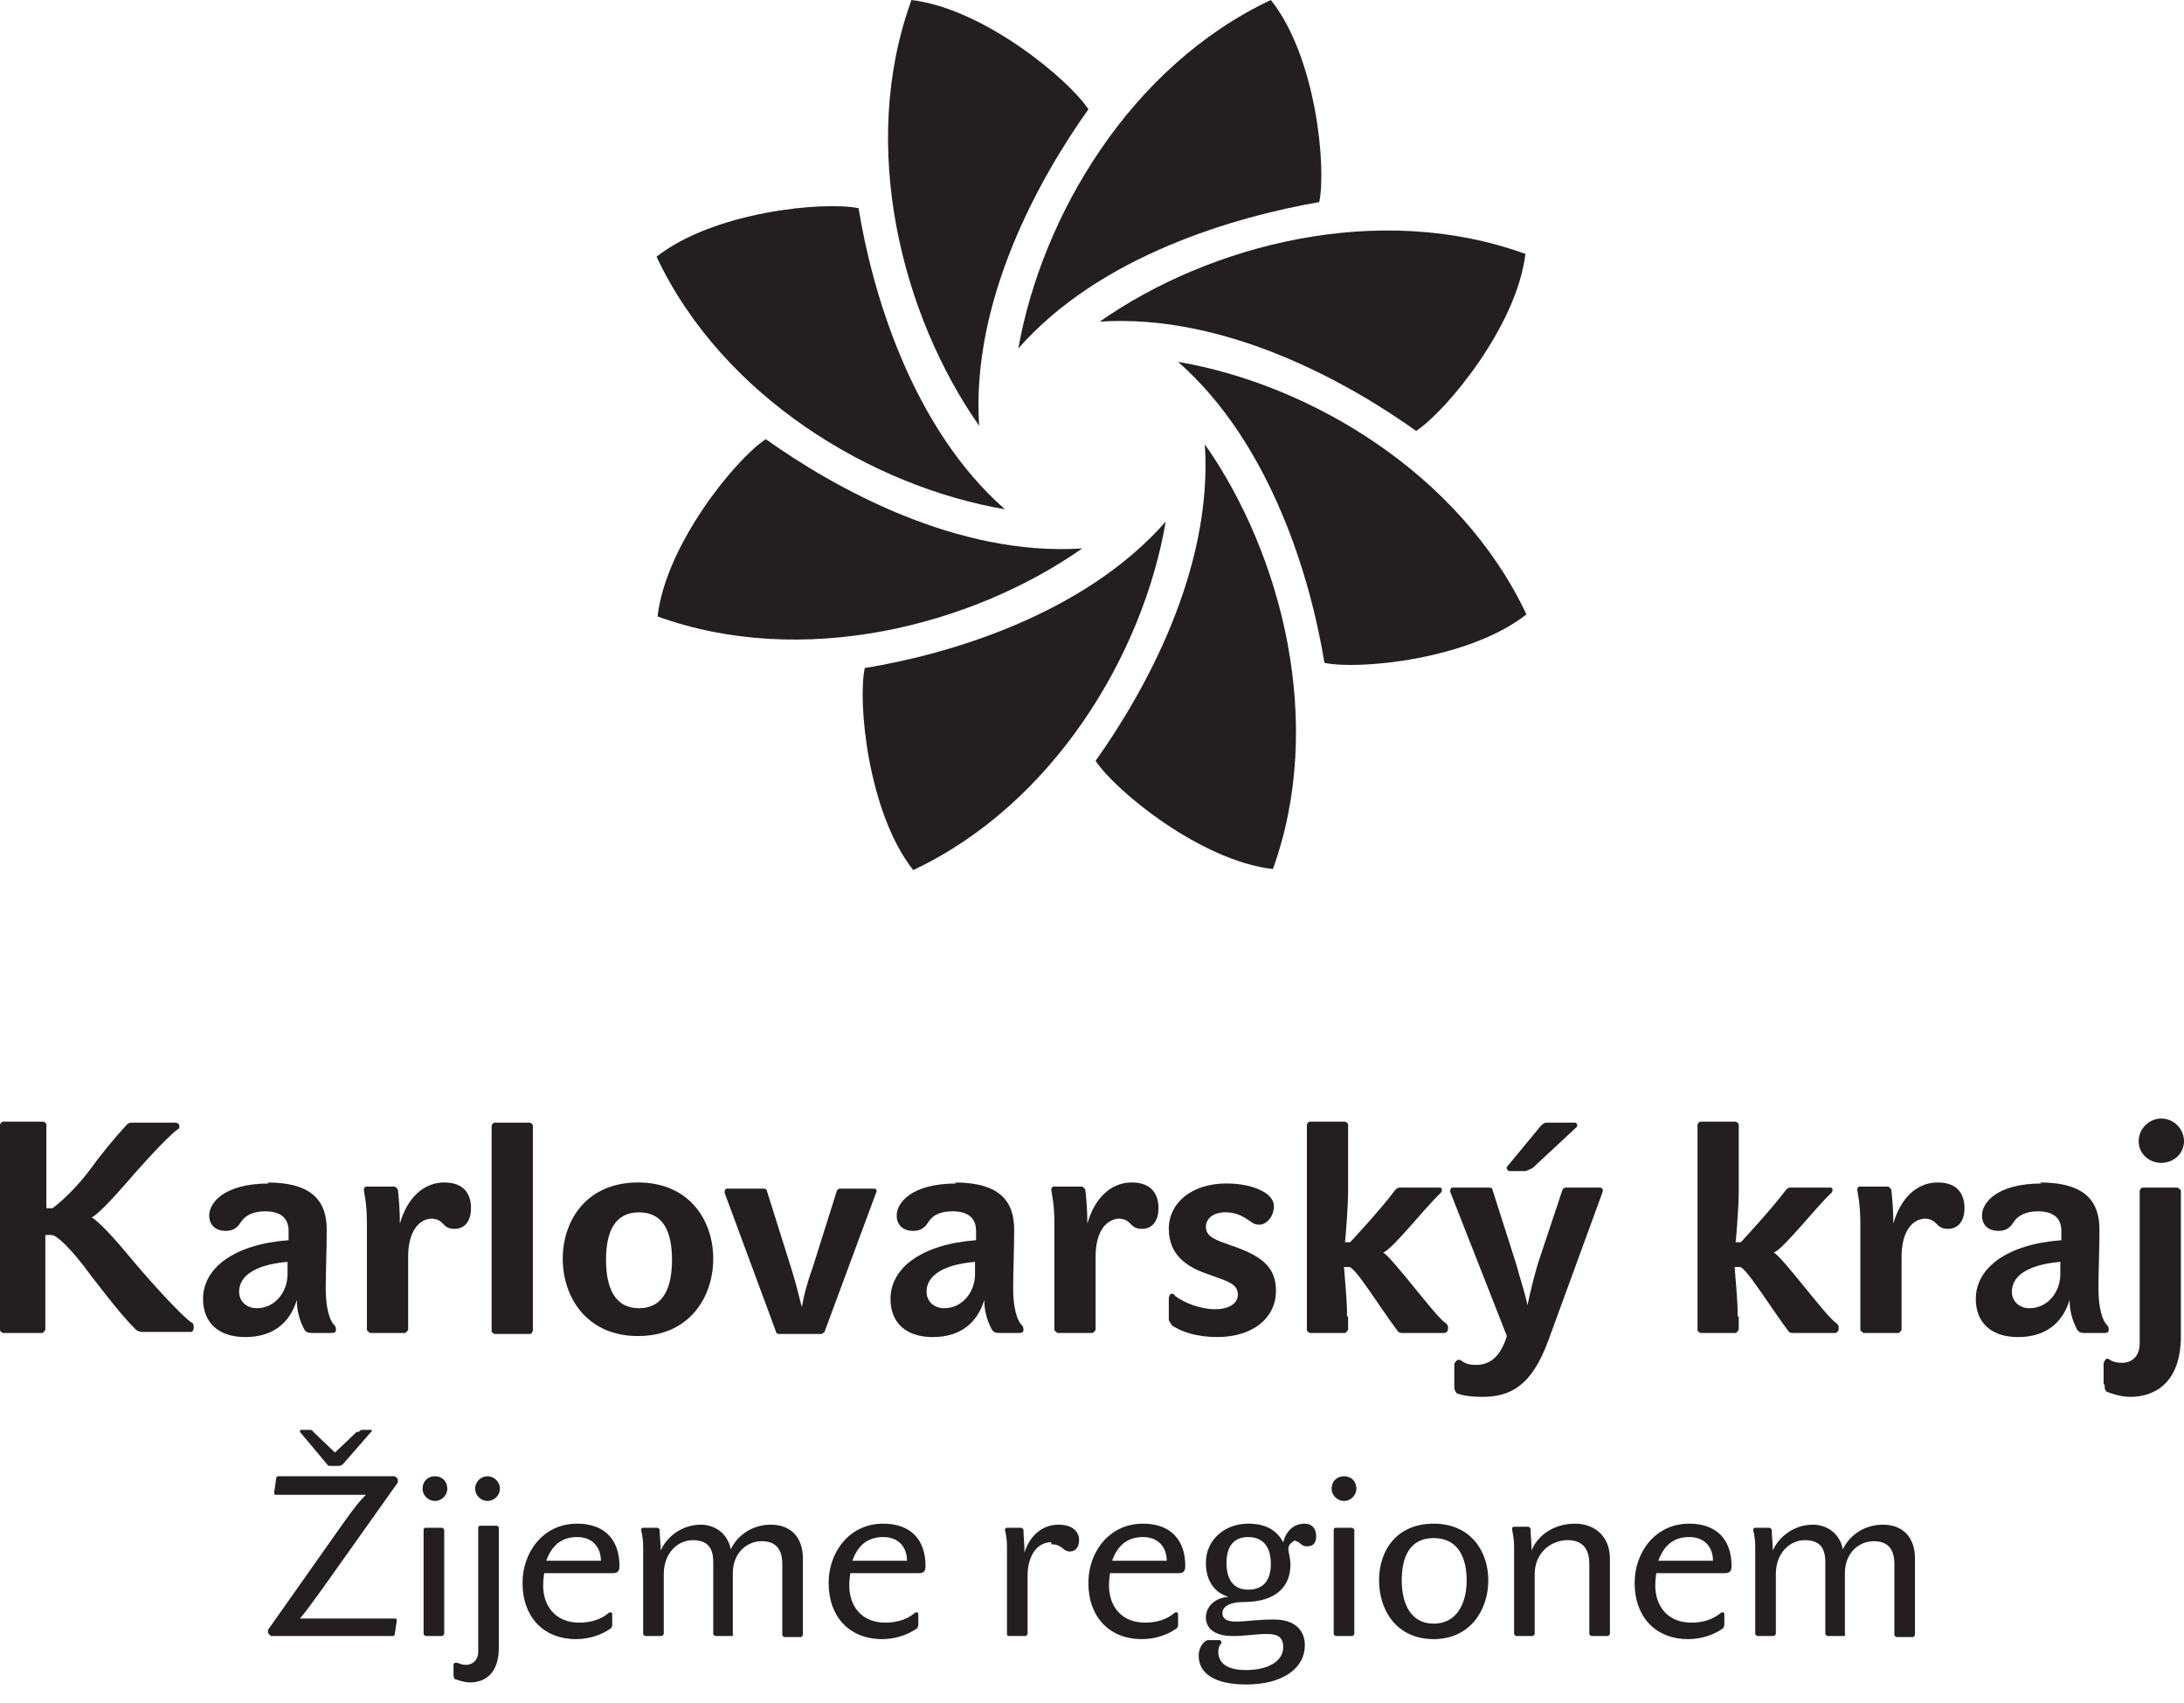 <svg width="68" height="53" viewBox="0 0 68 53" fill="none" xmlns="http://www.w3.org/2000/svg">
<path d="M39.568 0C35.203 2.054 32.444 6.707 31.706 10.847C34.273 7.926 38.509 6.739 41.076 6.29C41.301 5.199 40.98 1.765 39.568 0Z" fill="#231F20"/>
<path d="M47.495 7.894C47.238 10.141 45.024 12.804 44.093 13.414C41.975 11.906 38.156 9.756 34.241 10.012C37.675 7.606 42.938 6.258 47.462 7.894" fill="#231F20"/>
<path d="M47.526 19.126C45.729 20.538 42.295 20.859 41.237 20.634C40.819 18.067 39.6 13.831 36.68 11.264C40.819 11.97 45.472 14.762 47.526 19.126Z" fill="#231F20"/>
<path d="M39.632 27.053C37.386 26.796 34.722 24.614 34.112 23.683C35.621 21.565 37.771 17.746 37.514 13.831C39.921 17.265 41.269 22.528 39.632 27.053Z" fill="#231F20"/>
<path d="M28.433 27.085C27.021 25.288 26.7 21.854 26.925 20.795C29.492 20.378 33.728 19.158 36.295 16.238C35.589 20.378 32.797 25.031 28.433 27.085Z" fill="#231F20"/>
<path d="M20.474 19.19C20.731 16.944 22.913 14.28 23.844 13.671C25.962 15.179 29.78 17.329 33.696 17.072C30.262 19.479 24.999 20.827 20.474 19.19Z" fill="#231F20"/>
<path d="M20.442 7.991C22.239 6.579 25.673 6.258 26.732 6.482C27.149 9.05 28.368 13.286 31.288 15.853C27.149 15.147 22.496 12.355 20.442 7.991Z" fill="#231F20"/>
<path d="M28.368 0C30.614 0.257 33.278 2.471 33.888 3.402C32.38 5.52 30.229 9.338 30.486 13.253C28.079 9.82 26.732 4.557 28.368 0.032" fill="#231F20"/>
<path d="M1.412 41.397C1.412 41.397 1.348 41.494 1.316 41.494H0.096C0.096 41.494 0 41.462 0 41.397V35.011C0 35.011 0.032 34.915 0.096 34.915H1.348C1.348 34.915 1.444 34.947 1.444 35.011V36.552C1.444 36.937 1.444 37.354 1.444 37.611H1.637C1.637 37.611 2.214 37.194 2.792 36.423C3.113 35.974 3.562 35.428 3.947 35.011C3.979 34.979 4.043 34.947 4.076 34.947H5.487C5.487 34.947 5.584 34.979 5.584 35.043C5.584 35.108 5.584 35.14 5.552 35.14C5.359 35.268 4.782 35.846 3.947 36.808C3.498 37.322 3.081 37.771 2.856 37.9C3.049 37.996 3.562 38.541 4.14 39.247C4.846 40.082 5.712 41.012 5.969 41.173C6.001 41.173 6.033 41.237 6.033 41.301C6.033 41.397 6.001 41.462 5.937 41.462H4.396C4.396 41.462 4.268 41.429 4.236 41.397C3.755 40.916 3.273 40.274 2.824 39.697C2.214 38.862 1.765 38.445 1.605 38.445H1.412C1.412 38.734 1.412 39.215 1.412 39.632V41.365V41.397Z" fill="#231F20"/>
<path d="M8.311 36.809C9.755 36.809 10.173 37.418 10.173 38.285C10.173 38.862 10.141 39.633 10.141 40.114C10.141 40.724 10.269 41.109 10.397 41.237C10.429 41.269 10.461 41.301 10.461 41.398C10.461 41.462 10.429 41.494 10.333 41.494H9.723C9.563 41.494 9.499 41.462 9.435 41.301C9.338 41.109 9.242 40.82 9.242 40.467C9.017 41.205 8.472 41.622 7.637 41.622C6.803 41.622 6.322 41.173 6.322 40.435C6.322 39.472 7.285 38.734 8.985 38.606V38.317C8.985 37.964 8.793 37.707 8.247 37.707C7.894 37.707 7.637 37.836 7.509 38.028C7.413 38.188 7.285 38.317 7.028 38.317C6.739 38.317 6.514 38.156 6.514 37.836C6.514 37.45 6.964 36.841 8.376 36.841M7.99 40.724C8.568 40.724 8.953 40.21 8.953 39.665V39.28C7.862 39.376 7.445 39.761 7.445 40.21C7.445 40.531 7.702 40.724 7.99 40.724Z" fill="#231F20"/>
<path d="M13.478 37.932C13.029 37.932 12.708 38.349 12.708 39.119V41.398C12.708 41.398 12.644 41.494 12.612 41.494H11.521C11.521 41.494 11.424 41.43 11.424 41.398V38.06C11.424 37.45 11.328 37.097 11.328 37.033C11.328 37.001 11.36 36.937 11.392 36.937H12.291C12.291 36.937 12.355 36.969 12.387 37.033C12.419 37.29 12.451 37.675 12.451 38.092C12.676 37.29 13.189 36.809 13.831 36.809C14.441 36.809 14.665 37.162 14.665 37.611C14.665 37.964 14.505 38.253 14.152 38.253C13.735 38.253 13.863 37.932 13.382 37.932" fill="#231F20"/>
<path d="M15.403 34.947H16.494C16.494 34.947 16.591 34.979 16.591 35.043V41.429C16.591 41.429 16.559 41.526 16.494 41.526H15.403C15.403 41.526 15.307 41.493 15.307 41.429V35.043C15.307 35.043 15.339 34.947 15.403 34.947Z" fill="#231F20"/>
<path d="M22.207 39.183C22.207 40.371 21.469 41.59 19.864 41.59C18.26 41.59 17.521 40.371 17.521 39.183C17.521 37.996 18.26 36.809 19.864 36.809C21.469 36.809 22.207 37.996 22.207 39.183ZM20.923 39.215C20.923 38.317 20.634 37.739 19.896 37.739C19.158 37.739 18.869 38.317 18.869 39.215C18.869 40.114 19.158 40.724 19.896 40.724C20.634 40.724 20.923 40.114 20.923 39.215Z" fill="#231F20"/>
<path d="M25.576 41.525H24.26C24.26 41.525 24.164 41.525 24.164 41.461L22.56 37.129C22.56 37.129 22.56 37.001 22.624 37.001H23.779C23.779 37.001 23.875 37.001 23.875 37.065L24.613 39.407C24.774 39.921 24.87 40.306 24.966 40.691C25.03 40.306 25.127 39.953 25.319 39.407L26.057 37.065C26.057 37.065 26.09 37.001 26.154 37.001H27.213C27.213 37.001 27.341 37.001 27.277 37.129L25.672 41.461C25.672 41.461 25.608 41.525 25.576 41.525Z" fill="#231F20"/>
<path d="M29.716 36.809C31.16 36.809 31.577 37.418 31.577 38.285C31.577 38.862 31.545 39.633 31.545 40.114C31.545 40.724 31.673 41.109 31.802 41.237C31.834 41.269 31.866 41.301 31.866 41.398C31.866 41.462 31.834 41.494 31.737 41.494H31.128C30.967 41.494 30.903 41.462 30.839 41.301C30.743 41.109 30.646 40.82 30.646 40.467C30.422 41.205 29.876 41.622 29.042 41.622C28.207 41.622 27.726 41.173 27.726 40.435C27.726 39.472 28.689 38.734 30.39 38.606V38.317C30.39 37.964 30.197 37.707 29.651 37.707C29.266 37.707 29.042 37.836 28.913 38.028C28.817 38.188 28.689 38.317 28.432 38.317C28.143 38.317 27.919 38.156 27.919 37.836C27.919 37.45 28.368 36.841 29.78 36.841M29.395 40.724C29.972 40.724 30.358 40.21 30.358 39.665V39.28C29.266 39.376 28.849 39.761 28.849 40.21C28.849 40.531 29.106 40.724 29.395 40.724Z" fill="#231F20"/>
<path d="M34.883 37.932C34.433 37.932 34.112 38.349 34.112 39.119V41.398C34.112 41.398 34.048 41.494 34.016 41.494H32.925C32.925 41.494 32.829 41.43 32.829 41.398V38.06C32.829 37.45 32.732 37.097 32.732 37.033C32.732 37.001 32.764 36.937 32.797 36.937H33.695C33.695 36.937 33.759 36.969 33.791 37.033C33.824 37.29 33.856 37.675 33.856 38.092C34.08 37.29 34.594 36.809 35.236 36.809C35.845 36.809 36.07 37.162 36.07 37.611C36.07 37.964 35.909 38.253 35.556 38.253C35.139 38.253 35.268 37.932 34.786 37.932" fill="#231F20"/>
<path d="M36.487 41.236C36.487 41.236 36.391 41.14 36.391 41.076V40.434C36.391 40.434 36.391 40.273 36.487 40.273C36.52 40.273 36.552 40.273 36.584 40.338C36.873 40.562 37.386 40.755 37.835 40.755C38.285 40.755 38.541 40.562 38.541 40.306C38.541 39.953 38.22 39.889 37.611 39.664C36.937 39.439 36.391 39.054 36.391 38.252C36.391 37.45 37.097 36.84 38.188 36.84C38.798 36.84 39.215 37 39.44 37.161C39.6 37.289 39.664 37.417 39.664 37.546C39.664 37.899 39.408 38.123 39.215 38.123C39.087 38.123 39.023 38.091 38.894 37.995C38.669 37.835 38.445 37.738 38.156 37.738C37.739 37.738 37.546 37.963 37.546 38.188C37.546 38.509 37.867 38.605 38.316 38.765C39.279 39.086 39.728 39.439 39.728 40.177C39.728 41.044 38.99 41.621 37.899 41.621C37.258 41.621 36.776 41.461 36.455 41.236" fill="#231F20"/>
<path d="M41.974 40.98V41.397C41.974 41.397 41.91 41.494 41.878 41.494H40.787C40.787 41.494 40.69 41.462 40.69 41.397V35.011C40.69 35.011 40.722 34.915 40.787 34.915H41.878C41.878 34.915 41.974 34.947 41.974 35.011V37.129C41.974 37.482 41.91 38.381 41.878 38.67H42.038C42.038 38.67 42.969 37.675 43.45 37.033C43.514 36.969 43.547 36.969 43.579 36.969H44.83C44.83 36.969 44.894 36.969 44.894 37.033C44.894 37.033 44.894 37.097 44.862 37.129C44.349 37.611 43.354 38.894 43.065 38.99C43.354 39.151 44.67 40.948 44.991 41.173C45.055 41.205 45.087 41.269 45.087 41.333C45.087 41.462 45.023 41.494 44.959 41.494H43.643C43.643 41.494 43.547 41.494 43.514 41.429C43.001 40.755 42.199 39.44 42.006 39.44H41.846C41.878 39.889 41.942 40.467 41.942 40.98" fill="#231F20"/>
<path d="M45.377 43.387C45.377 43.387 45.28 43.323 45.28 43.162V42.456C45.28 42.456 45.344 42.328 45.409 42.328C45.441 42.328 45.473 42.328 45.505 42.36C45.633 42.456 45.762 42.488 45.954 42.488C46.307 42.488 46.692 42.328 46.917 41.59L45.152 37.097C45.152 37.097 45.152 36.969 45.216 36.969H46.371C46.371 36.969 46.468 36.969 46.468 37.033L47.206 39.343C47.334 39.825 47.462 40.178 47.559 40.627C47.655 40.178 47.751 39.793 47.88 39.343L48.65 37.033C48.65 37.033 48.682 36.969 48.746 36.969H49.837C49.837 36.969 49.933 37.001 49.901 37.097L48.2 41.75C47.687 43.13 47.045 43.483 46.147 43.483C45.858 43.483 45.569 43.451 45.409 43.387M47.719 36.359C47.719 36.359 47.527 36.455 47.495 36.455H46.981C46.981 36.455 46.885 36.391 46.917 36.327L47.976 35.043C47.976 35.043 48.072 34.947 48.136 34.947H49.067C49.067 34.947 49.131 35.011 49.099 35.075L47.719 36.359Z" fill="#231F20"/>
<path d="M54.137 40.98V41.397C54.137 41.397 54.072 41.494 54.04 41.494H52.949C52.949 41.494 52.853 41.462 52.853 41.397V35.011C52.853 35.011 52.885 34.915 52.949 34.915H54.04C54.04 34.915 54.137 34.947 54.137 35.011V37.129C54.137 37.482 54.072 38.381 54.04 38.67H54.201C54.201 38.67 55.132 37.675 55.613 37.033C55.677 36.969 55.709 36.969 55.741 36.969H56.993C56.993 36.969 57.057 36.969 57.057 37.033C57.057 37.033 57.057 37.097 57.025 37.129C56.511 37.611 55.517 38.894 55.228 38.99C55.517 39.151 56.832 40.948 57.153 41.173C57.217 41.205 57.249 41.269 57.249 41.333C57.249 41.462 57.185 41.494 57.121 41.494H55.805C55.805 41.494 55.709 41.494 55.677 41.429C55.164 40.755 54.361 39.44 54.169 39.44H54.008C54.04 39.889 54.105 40.467 54.105 40.98" fill="#231F20"/>
<path d="M59.977 37.932C59.528 37.932 59.207 38.349 59.207 39.119V41.398C59.207 41.398 59.143 41.494 59.111 41.494H58.02C58.02 41.494 57.923 41.43 57.923 41.398V38.06C57.923 37.45 57.827 37.097 57.827 37.033C57.827 37.001 57.859 36.937 57.891 36.937H58.79C58.79 36.937 58.854 36.969 58.886 37.033C58.918 37.29 58.95 37.675 58.95 38.092C59.175 37.29 59.688 36.809 60.33 36.809C60.94 36.809 61.165 37.162 61.165 37.611C61.165 37.964 61.004 38.253 60.651 38.253C60.234 38.253 60.362 37.932 59.881 37.932" fill="#231F20"/>
<path d="M63.507 36.809C64.951 36.809 65.368 37.418 65.368 38.285C65.368 38.862 65.336 39.633 65.336 40.114C65.336 40.724 65.465 41.109 65.593 41.237C65.625 41.269 65.657 41.301 65.657 41.398C65.657 41.462 65.625 41.494 65.529 41.494H64.919C64.759 41.494 64.695 41.462 64.63 41.301C64.534 41.109 64.438 40.82 64.438 40.467C64.213 41.205 63.668 41.622 62.833 41.622C61.999 41.622 61.518 41.173 61.518 40.435C61.518 39.472 62.48 38.734 64.181 38.606V38.317C64.181 37.964 63.989 37.707 63.443 37.707C63.09 37.707 62.833 37.836 62.705 38.028C62.609 38.188 62.48 38.317 62.224 38.317C61.935 38.317 61.71 38.156 61.71 37.836C61.71 37.45 62.159 36.841 63.571 36.841M63.186 40.724C63.764 40.724 64.149 40.21 64.149 39.665V39.28C63.058 39.376 62.641 39.761 62.641 40.21C62.641 40.531 62.898 40.724 63.186 40.724Z" fill="#231F20"/>
<path d="M65.497 43.098V42.424C65.497 42.424 65.561 42.296 65.593 42.296C65.625 42.296 65.657 42.296 65.689 42.328C65.785 42.392 65.914 42.424 66.074 42.424C66.331 42.424 66.62 42.264 66.62 41.814V37.065C66.62 37.065 66.652 36.969 66.716 36.969H67.807C67.807 36.969 67.903 37.033 67.903 37.065V41.59C67.903 43.066 67.069 43.483 66.331 43.483C66.042 43.483 65.753 43.387 65.593 43.323C65.529 43.258 65.529 43.226 65.529 43.098M68 35.525C68 35.91 67.679 36.199 67.294 36.199C66.909 36.199 66.588 35.91 66.588 35.525C66.588 35.139 66.909 34.819 67.294 34.819C67.679 34.819 68 35.139 68 35.525Z" fill="#231F20"/>
<path d="M10.109 49.356C9.692 49.933 9.531 50.158 9.339 50.383C9.82 50.383 10.366 50.383 10.847 50.383C11.296 50.383 11.842 50.383 12.291 50.383C12.323 50.383 12.355 50.383 12.355 50.447L12.291 50.864C12.291 50.864 12.291 50.928 12.227 50.928H8.44C8.44 50.928 8.344 50.864 8.344 50.8V50.736L10.654 47.462C11.039 46.917 11.2 46.724 11.392 46.532C10.911 46.532 10.43 46.532 9.98 46.532C9.531 46.532 9.018 46.532 8.6 46.532C8.568 46.532 8.536 46.532 8.536 46.468L8.6 46.018C8.6 46.018 8.6 45.954 8.665 45.954H12.291C12.291 45.954 12.387 46.018 12.387 46.05C12.387 46.05 12.387 46.114 12.387 46.147L10.109 49.356ZM11.168 44.574C11.168 44.574 11.232 44.51 11.264 44.51H11.553C11.553 44.51 11.617 44.542 11.553 44.574L10.686 45.569C10.686 45.569 10.622 45.633 10.558 45.633H10.269C10.269 45.633 10.205 45.633 10.173 45.569L9.339 44.574C9.339 44.574 9.339 44.51 9.371 44.51H9.659C9.659 44.51 9.724 44.51 9.756 44.574L10.43 45.216L11.104 44.574H11.168Z" fill="#231F20"/>
<path d="M13.927 46.339C13.927 46.564 13.735 46.724 13.542 46.724C13.35 46.724 13.157 46.564 13.157 46.339C13.157 46.114 13.318 45.954 13.542 45.954C13.767 45.954 13.927 46.114 13.927 46.339ZM13.831 50.864C13.831 50.864 13.799 50.928 13.767 50.928H13.254C13.254 50.928 13.189 50.896 13.189 50.864V47.623C13.189 47.623 13.189 47.558 13.254 47.558H13.767C13.767 47.558 13.831 47.59 13.831 47.623V50.864Z" fill="#231F20"/>
<path d="M14.12 52.212V51.826C14.12 51.826 14.12 51.762 14.184 51.762C14.248 51.762 14.216 51.762 14.248 51.762C14.313 51.794 14.409 51.826 14.505 51.826C14.698 51.826 14.89 51.698 14.89 51.409V47.558C14.89 47.558 14.89 47.494 14.954 47.494H15.468C15.468 47.494 15.532 47.526 15.532 47.558V51.281C15.532 52.115 15.083 52.372 14.634 52.372C14.473 52.372 14.281 52.308 14.184 52.276C14.152 52.276 14.12 52.212 14.12 52.147M15.564 46.339C15.564 46.564 15.372 46.724 15.179 46.724C14.987 46.724 14.794 46.564 14.794 46.339C14.794 46.114 14.987 45.954 15.179 45.954C15.372 45.954 15.564 46.114 15.564 46.339Z" fill="#231F20"/>
<path d="M16.27 49.259C16.27 48.361 16.88 47.43 17.971 47.43C18.837 47.43 19.287 47.943 19.287 48.746C19.287 48.874 19.254 48.97 19.094 48.97H16.944C16.944 48.97 16.912 49.163 16.912 49.355C16.912 49.997 17.297 50.511 18.035 50.511C18.388 50.511 18.709 50.414 18.933 50.222C18.933 50.222 18.966 50.19 18.998 50.19C19.03 50.19 19.062 50.19 19.062 50.254V50.575C19.062 50.575 19.062 50.671 18.998 50.703C18.773 50.864 18.388 51.024 17.939 51.024C16.88 51.024 16.27 50.286 16.27 49.291M17.971 47.847C17.457 47.847 17.169 48.136 17.008 48.585H18.709C18.709 48.168 18.452 47.847 17.971 47.847Z" fill="#231F20"/>
<path d="M22.849 50.864C22.849 50.864 22.817 50.928 22.785 50.928H22.271C22.271 50.928 22.207 50.896 22.207 50.864V48.617C22.207 48.168 22.015 47.944 21.566 47.944C21.116 47.944 20.667 48.329 20.667 49.002V50.864C20.667 50.864 20.635 50.928 20.603 50.928H20.089C20.089 50.928 20.025 50.896 20.025 50.864V48.168C20.025 47.815 19.961 47.655 19.961 47.623C19.961 47.623 19.961 47.558 20.025 47.558H20.474C20.474 47.558 20.539 47.59 20.539 47.623C20.539 47.815 20.571 48.04 20.571 48.264C20.795 47.783 21.277 47.462 21.822 47.462C22.239 47.462 22.657 47.719 22.753 48.232C22.945 47.815 23.395 47.462 24.004 47.462C24.614 47.462 24.999 47.847 24.999 48.521V50.896C24.999 50.896 24.967 50.96 24.935 50.96H24.422C24.422 50.96 24.357 50.928 24.357 50.896V48.682C24.357 48.2 24.133 47.976 23.715 47.976C23.266 47.976 22.817 48.329 22.817 48.97V50.896L22.849 50.864Z" fill="#231F20"/>
<path d="M25.801 49.259C25.801 48.361 26.41 47.43 27.502 47.43C28.368 47.43 28.817 47.943 28.817 48.746C28.817 48.874 28.785 48.97 28.625 48.97H26.475C26.475 48.97 26.443 49.163 26.443 49.355C26.443 49.997 26.828 50.511 27.566 50.511C27.919 50.511 28.24 50.414 28.464 50.222C28.464 50.222 28.496 50.19 28.529 50.19C28.561 50.19 28.593 50.19 28.593 50.254V50.575C28.593 50.575 28.593 50.671 28.529 50.703C28.304 50.864 27.919 51.024 27.47 51.024C26.41 51.024 25.801 50.286 25.801 49.291M27.502 47.847C26.988 47.847 26.699 48.136 26.539 48.585H28.24C28.24 48.168 27.983 47.847 27.502 47.847Z" fill="#231F20"/>
<path d="M32.733 48.008C32.251 48.008 31.995 48.489 31.995 49.035V50.864C31.995 50.864 31.962 50.928 31.93 50.928H31.417C31.417 50.928 31.353 50.928 31.353 50.864V48.168C31.353 47.815 31.289 47.655 31.289 47.623C31.289 47.623 31.289 47.558 31.353 47.558H31.802C31.802 47.558 31.866 47.59 31.866 47.623C31.866 47.815 31.898 48.072 31.898 48.329C32.059 47.815 32.444 47.462 32.957 47.462C33.407 47.462 33.599 47.687 33.599 47.944C33.599 48.136 33.503 48.297 33.31 48.297C33.086 48.297 33.086 48.072 32.733 48.072" fill="#231F20"/>
<path d="M33.888 49.259C33.888 48.361 34.497 47.43 35.589 47.43C36.455 47.43 36.904 47.943 36.904 48.746C36.904 48.874 36.872 48.97 36.712 48.97H34.562C34.562 48.97 34.529 49.163 34.529 49.355C34.529 49.997 34.915 50.511 35.653 50.511C36.006 50.511 36.327 50.414 36.551 50.222C36.551 50.222 36.583 50.19 36.615 50.19C36.648 50.19 36.68 50.19 36.68 50.254V50.575C36.68 50.575 36.68 50.671 36.615 50.703C36.391 50.864 36.006 51.024 35.556 51.024C34.497 51.024 33.888 50.286 33.888 49.291M35.589 47.847C35.075 47.847 34.786 48.136 34.626 48.585H36.327C36.327 48.168 36.07 47.847 35.589 47.847Z" fill="#231F20"/>
<path d="M40.338 47.943C40.338 47.943 40.114 48.04 40.114 48.2C40.114 48.361 40.178 48.457 40.178 48.714C40.178 49.355 39.761 49.869 38.734 49.869C38.252 49.869 38.06 50.029 38.06 50.222C38.06 50.382 38.188 50.478 38.477 50.478C38.83 50.478 39.087 50.414 39.664 50.414C40.338 50.414 40.627 50.767 40.627 51.217C40.627 51.923 39.953 52.436 38.798 52.436C37.803 52.436 37.322 52.083 37.322 51.538C37.322 51.249 37.514 51.056 37.611 51.056H37.964C37.964 51.056 38.028 51.056 38.028 51.12C38.028 51.12 38.028 51.12 38.028 51.152C37.964 51.217 37.931 51.313 37.931 51.409C37.931 51.762 38.188 51.987 38.798 51.987C39.504 51.987 39.953 51.698 39.953 51.281C39.953 50.992 39.825 50.864 39.44 50.864C39.087 50.864 38.798 50.928 38.381 50.928C37.835 50.928 37.546 50.703 37.546 50.35C37.546 50.029 37.803 49.74 38.252 49.708C37.803 49.58 37.546 49.195 37.546 48.649C37.546 47.911 38.156 47.43 38.862 47.43C39.44 47.43 39.761 47.655 39.953 48.008C40.05 47.655 40.274 47.43 40.627 47.43C40.852 47.43 40.98 47.59 40.98 47.815C40.98 48.04 40.884 48.136 40.691 48.136C40.499 48.136 40.467 47.975 40.338 47.975M38.188 48.649C38.188 49.259 38.477 49.484 38.862 49.484C39.279 49.484 39.568 49.259 39.568 48.681C39.568 48.136 39.311 47.847 38.862 47.847C38.445 47.847 38.188 48.104 38.188 48.649Z" fill="#231F20"/>
<path d="M42.232 46.339C42.232 46.564 42.039 46.724 41.846 46.724C41.654 46.724 41.461 46.564 41.461 46.339C41.461 46.114 41.622 45.954 41.846 45.954C42.071 45.954 42.232 46.114 42.232 46.339ZM42.167 50.864C42.167 50.864 42.135 50.928 42.103 50.928H41.59C41.59 50.928 41.526 50.896 41.526 50.864V47.623C41.526 47.623 41.526 47.558 41.59 47.558H42.103C42.103 47.558 42.167 47.59 42.167 47.623V50.864Z" fill="#231F20"/>
<path d="M46.339 49.195C46.339 50.093 45.794 51.024 44.638 51.024C43.483 51.024 42.938 50.126 42.938 49.195C42.938 48.264 43.483 47.43 44.638 47.43C45.794 47.43 46.339 48.296 46.339 49.195ZM45.665 49.195C45.665 48.457 45.376 47.879 44.638 47.879C43.9 47.879 43.644 48.457 43.644 49.195C43.644 49.933 43.932 50.543 44.638 50.543C45.344 50.543 45.665 49.933 45.665 49.195Z" fill="#231F20"/>
<path d="M49.035 47.43C49.645 47.43 50.126 47.815 50.126 48.521V50.864C50.126 50.864 50.094 50.928 50.062 50.928H49.549C49.549 50.928 49.484 50.896 49.484 50.864V48.681C49.484 48.168 49.228 47.943 48.81 47.943C48.297 47.943 47.784 48.328 47.784 49.002V50.864C47.784 50.864 47.752 50.928 47.719 50.928H47.206C47.206 50.928 47.142 50.896 47.142 50.864V48.168C47.142 47.815 47.078 47.655 47.078 47.59C47.078 47.59 47.078 47.526 47.142 47.526H47.591C47.591 47.526 47.655 47.558 47.655 47.59C47.655 47.751 47.687 48.04 47.687 48.264C47.88 47.783 48.393 47.43 49.035 47.43Z" fill="#231F20"/>
<path d="M50.896 49.259C50.896 48.361 51.506 47.43 52.597 47.43C53.463 47.43 53.913 47.943 53.913 48.746C53.913 48.874 53.88 48.97 53.72 48.97H51.57C51.57 48.97 51.538 49.163 51.538 49.355C51.538 49.997 51.923 50.511 52.661 50.511C53.014 50.511 53.335 50.414 53.559 50.222C53.559 50.222 53.592 50.19 53.624 50.19C53.656 50.19 53.688 50.19 53.688 50.254V50.575C53.688 50.575 53.688 50.671 53.624 50.703C53.399 50.864 53.014 51.024 52.565 51.024C51.506 51.024 50.896 50.286 50.896 49.291M52.597 47.847C52.083 47.847 51.794 48.136 51.634 48.585H53.335C53.335 48.168 53.078 47.847 52.597 47.847Z" fill="#231F20"/>
<path d="M57.474 50.864C57.474 50.864 57.442 50.928 57.41 50.928H56.897C56.897 50.928 56.832 50.896 56.832 50.864V48.617C56.832 48.168 56.64 47.944 56.191 47.944C55.741 47.944 55.292 48.329 55.292 49.002V50.864C55.292 50.864 55.26 50.928 55.228 50.928H54.714C54.714 50.928 54.65 50.896 54.65 50.864V48.168C54.65 47.815 54.586 47.655 54.586 47.623C54.586 47.623 54.586 47.558 54.65 47.558H55.099C55.099 47.558 55.164 47.59 55.164 47.623C55.164 47.815 55.196 48.04 55.196 48.264C55.42 47.783 55.902 47.462 56.447 47.462C56.864 47.462 57.282 47.719 57.378 48.232C57.57 47.815 58.02 47.462 58.629 47.462C59.239 47.462 59.624 47.847 59.624 48.521V50.896C59.624 50.896 59.592 50.96 59.56 50.96H59.047C59.047 50.96 58.982 50.928 58.982 50.896V48.682C58.982 48.2 58.758 47.976 58.34 47.976C57.891 47.976 57.442 48.329 57.442 48.97V50.896L57.474 50.864Z" fill="#231F20"/>
</svg>
